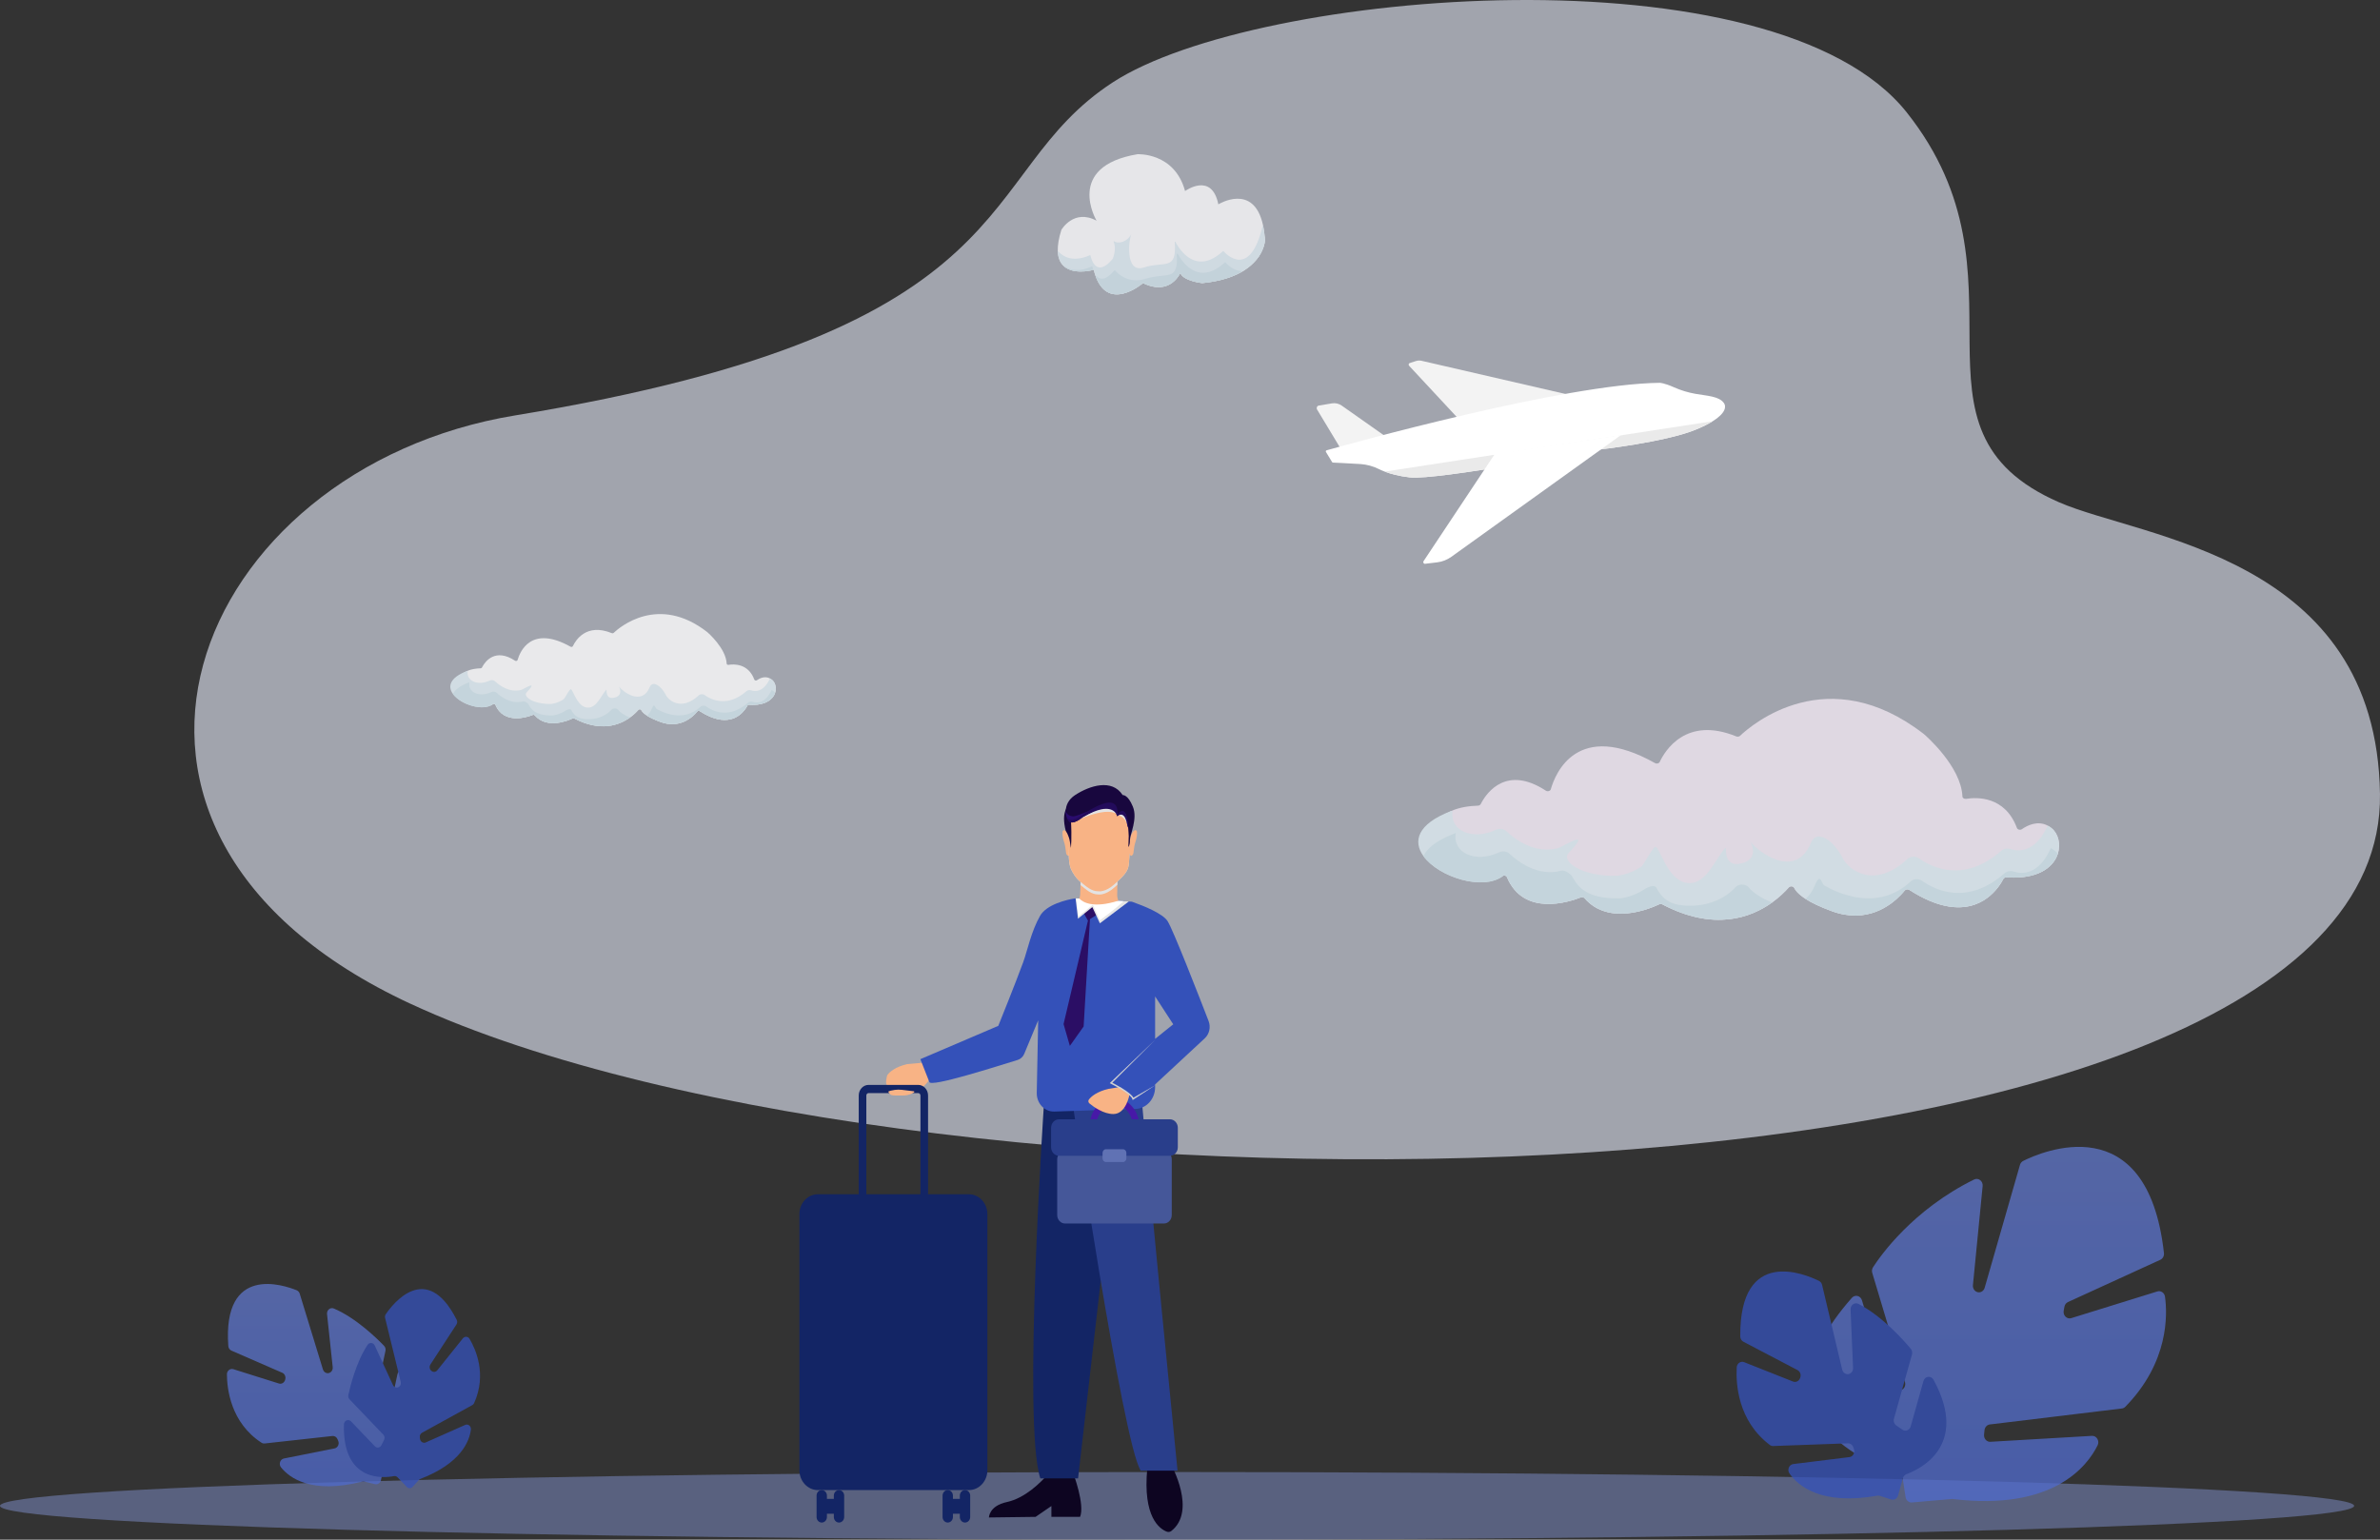 <svg width="136" height="88" viewBox="0 0 136 88" fill="none" xmlns="http://www.w3.org/2000/svg">
<rect x="0" y="0" width="136" height="88" fill="#333333" stroke="none"/>
<path opacity="0.38" d="M67.261 88C104.409 88 134.523 87.135 134.523 86.067C134.523 85 104.409 84.135 67.261 84.135C30.114 84.135 0 85 0 86.067C0 87.135 30.114 88 67.261 88Z" fill="#96ACFB"/>
<g style="mix-blend-mode:multiply" opacity="0.61">
<path d="M23.453 57.369C2.25 47.524 11.078 26.756 29.441 23.742C59.338 18.835 55.406 10.028 63.595 4.702C71.785 -0.624 101.422 -3.078 108.961 6.43C116.5 15.937 108.084 24.527 117.656 28.706C122.401 30.778 135.795 31.753 135.999 45.377C136.373 70.259 53.039 71.106 23.454 57.368L23.453 57.369Z" fill="#E7EBFA"/>
</g>
<path d="M92.912 23.315L81.302 20.637C81.172 20.595 81.033 20.596 80.903 20.638L80.555 20.75C80.493 20.771 80.473 20.854 80.519 20.904L83.735 24.362L92.912 23.315V23.315Z" fill="#F3F3F3"/>
<path d="M80.137 25.623L76.673 23.184C76.508 23.067 76.309 23.021 76.113 23.054L75.356 23.181C75.258 23.198 75.209 23.318 75.262 23.407L77.086 26.432L80.137 25.624V25.623Z" fill="#F3F3F3"/>
<path d="M97.87 24.076C97.623 24.23 97.297 24.395 96.872 24.567C95.122 25.276 91.315 25.703 91.315 25.703C91.315 25.703 82.11 27.463 80.556 27.285C79.933 27.213 79.464 27.084 79.125 26.954C78.995 26.905 78.885 26.856 78.792 26.809C78.46 26.644 78.104 26.548 77.741 26.523C77.057 26.477 76.332 26.451 76.165 26.439C76.146 26.438 76.13 26.427 76.12 26.41L75.769 25.834C75.747 25.797 75.765 25.748 75.804 25.738C76.912 25.426 89.398 21.938 94.844 21.88C94.844 21.88 95.081 21.88 95.66 22.137C96.053 22.312 96.463 22.435 96.881 22.509C97.558 22.628 98.222 22.642 98.508 23.034C98.643 23.217 98.639 23.595 97.869 24.076L97.87 24.076Z" fill="white"/>
<path d="M97.87 24.076C97.623 24.23 97.298 24.395 96.873 24.567C95.122 25.276 91.316 25.703 91.316 25.703C91.316 25.703 82.111 27.464 80.557 27.285C79.934 27.214 79.465 27.084 79.125 26.955L97.87 24.076Z" fill="#EAEAEA"/>
<path d="M85.416 25.948L92.632 24.864L82.935 31.824C82.694 31.996 82.419 32.105 82.131 32.14L81.43 32.224C81.353 32.234 81.302 32.14 81.347 32.072L85.416 25.948H85.416Z" fill="white"/>
<g opacity="0.73">
<path d="M72.285 13.725C72.285 13.725 72.271 14.278 71.781 14.865C71.61 15.069 71.381 15.278 71.074 15.469C70.545 15.798 69.787 16.073 68.697 16.181C68.697 16.181 67.609 16.064 67.446 15.596C67.446 15.596 66.88 16.94 65.314 16.181C65.314 16.181 63.254 17.962 62.548 15.603C62.531 15.545 62.514 15.484 62.498 15.42C62.498 15.42 62.49 15.423 62.474 15.427C62.301 15.472 61.24 15.719 60.724 15.143C60.563 14.965 60.456 14.705 60.444 14.335C60.435 14.023 60.494 13.63 60.649 13.14C60.649 13.14 61.356 11.912 62.661 12.614C62.661 12.614 60.812 9.515 64.999 8.814C64.999 8.814 67.119 8.697 67.718 10.919C67.718 10.919 69.24 9.808 69.62 11.679C69.62 11.679 71.625 10.434 72.167 12.843C72.211 13.041 72.246 13.264 72.269 13.516C72.275 13.583 72.28 13.654 72.285 13.726L72.285 13.725Z" fill="white"/>
<path d="M72.284 13.724C72.284 13.724 72.284 13.725 72.284 13.726C72.283 13.749 72.26 14.291 71.78 14.865C71.609 15.07 71.38 15.279 71.073 15.47C70.545 15.798 69.786 16.073 68.698 16.181C68.696 16.181 68.695 16.181 68.694 16.181C68.642 16.175 67.664 16.06 67.461 15.636C67.454 15.621 67.434 15.622 67.426 15.636C67.317 15.853 66.719 16.857 65.325 16.187C65.318 16.183 65.31 16.184 65.304 16.189C65.156 16.313 63.225 17.872 62.547 15.604C62.53 15.546 62.513 15.485 62.497 15.421C62.497 15.421 62.489 15.423 62.472 15.428C62.3 15.473 61.238 15.72 60.722 15.144C60.57 14.975 60.465 14.733 60.445 14.393C60.444 14.373 60.467 14.362 60.48 14.377C60.826 14.743 61.388 14.977 62.284 14.584C62.295 14.579 62.308 14.585 62.311 14.599C62.351 14.784 62.641 15.926 63.587 14.79C63.588 14.789 63.589 14.787 63.59 14.784C63.608 14.739 63.812 14.206 63.634 13.816C63.625 13.796 63.647 13.776 63.664 13.789C63.877 13.943 64.373 13.873 64.651 13.377C64.516 13.619 64.248 15.651 65.37 15.287C66.55 14.904 67.253 15.513 67.128 13.835C67.126 13.812 67.155 13.802 67.165 13.822C67.38 14.235 68.331 15.785 69.885 14.353C69.893 14.345 69.905 14.346 69.912 14.354C70.058 14.52 71.421 15.965 72.146 12.931C72.151 12.909 72.181 12.909 72.185 12.932C72.221 13.107 72.249 13.302 72.269 13.516C72.275 13.584 72.28 13.654 72.284 13.725V13.724Z" fill="#E0EEF4"/>
<path d="M62.417 15.216C62.417 15.216 62.434 15.309 62.474 15.427C62.302 15.472 61.24 15.719 60.725 15.144C61.079 15.435 61.616 15.575 62.417 15.216Z" fill="#CFE4EB"/>
<path d="M70.942 15.547C70.422 15.84 69.701 16.081 68.701 16.18C68.698 16.18 68.696 16.18 68.694 16.18C68.635 16.173 67.694 16.06 67.472 15.654C67.46 15.631 67.431 15.63 67.418 15.653C67.287 15.901 66.687 16.836 65.332 16.189C65.322 16.184 65.309 16.185 65.3 16.193C65.123 16.339 63.35 17.744 62.623 15.825C62.611 15.79 62.651 15.763 62.675 15.789C62.864 15.992 63.178 16.044 63.676 15.458C63.688 15.443 63.709 15.443 63.722 15.458C63.844 15.603 64.466 16.259 65.48 15.929C66.648 15.55 67.348 16.142 67.242 14.529C67.239 14.493 67.283 14.478 67.3 14.509C67.554 14.977 68.49 16.373 69.987 15.002C69.999 14.99 70.018 14.991 70.029 15.004C70.117 15.101 70.488 15.483 70.926 15.484C70.959 15.484 70.971 15.531 70.942 15.547H70.942Z" fill="#CFE4EB"/>
<path d="M72.285 13.725C72.285 13.725 72.271 14.278 71.781 14.865C71.96 14.563 72.127 14.128 72.269 13.515C72.276 13.583 72.281 13.653 72.285 13.725Z" fill="#E0EEF4"/>
</g>
<g opacity="0.76">
<path d="M117.589 48.8C117.361 49.501 116.605 50.155 115.086 50.159C114.949 50.16 114.805 50.155 114.656 50.145C114.578 50.139 114.506 50.175 114.476 50.234C114.449 50.286 114.41 50.357 114.359 50.44C113.95 51.105 112.729 52.539 110.242 51.475C109.887 51.324 109.508 51.121 109.101 50.859C109.019 50.806 108.899 50.821 108.842 50.893C108.788 50.96 108.714 51.048 108.619 51.147C108.034 51.76 106.676 52.808 104.686 52.081C103.988 51.826 103.505 51.588 103.173 51.375C102.907 51.204 102.737 51.049 102.631 50.915C102.586 50.858 102.551 50.803 102.527 50.753C102.474 50.646 102.299 50.629 102.217 50.722C102.214 50.724 102.213 50.726 102.211 50.728C102.004 50.962 101.689 51.275 101.27 51.577C100.048 52.455 97.938 53.236 94.995 51.69C94.938 51.66 94.866 51.658 94.808 51.686C94.311 51.923 91.939 52.935 90.548 51.34C90.498 51.281 90.403 51.261 90.324 51.292C89.695 51.541 87.073 52.417 86.115 50.14C86.11 50.129 86.104 50.118 86.096 50.107C86.058 50.06 85.988 50.033 85.917 50.043C85.223 50.14 81.833 50.172 81.443 48.744C81.326 48.319 81.477 47.764 82.044 47.042C82.066 47.013 82.089 46.985 82.112 46.957C82.336 46.684 82.616 46.49 82.922 46.354C83.41 46.136 83.965 46.063 84.457 46.047C84.526 46.044 84.587 46.009 84.613 45.956C84.628 45.927 84.647 45.891 84.67 45.85C84.987 45.277 86.105 43.731 88.333 45.19C88.435 45.256 88.588 45.213 88.617 45.11C88.876 44.204 90.118 41.114 94.573 43.615C94.668 43.669 94.799 43.636 94.841 43.548C95.135 42.922 96.333 40.914 99.216 42.09C99.288 42.12 99.377 42.106 99.43 42.056C100.097 41.425 104.443 37.698 109.937 41.956C109.939 41.958 109.942 41.96 109.944 41.962C110.037 42.043 112.065 43.803 112.139 45.523C112.143 45.612 112.244 45.675 112.352 45.658C112.934 45.563 114.567 45.479 115.253 47.323C115.29 47.421 115.441 47.458 115.538 47.391C115.838 47.181 116.425 46.88 117.01 47.186C117.085 47.225 117.16 47.274 117.234 47.334C117.614 47.643 117.773 48.238 117.589 48.803L117.589 48.8Z" fill="#F2E8F3"/>
<path d="M117.589 48.8C117.361 49.501 116.605 50.155 115.086 50.159C114.949 50.16 114.806 50.155 114.656 50.145C114.578 50.139 114.506 50.175 114.476 50.234C114.449 50.286 114.41 50.357 114.359 50.44C113.95 51.105 112.73 52.539 110.242 51.475C109.888 51.324 109.508 51.121 109.101 50.859C109.02 50.806 108.899 50.821 108.842 50.893C108.788 50.96 108.714 51.048 108.619 51.147C108.034 51.76 106.676 52.808 104.686 52.081C103.988 51.826 103.505 51.588 103.173 51.375C102.907 51.204 102.738 51.049 102.631 50.915C102.586 50.858 102.552 50.803 102.527 50.753C102.474 50.646 102.299 50.629 102.217 50.722C102.215 50.724 102.214 50.726 102.212 50.728C102.004 50.962 101.689 51.275 101.27 51.577C100.048 52.455 97.938 53.236 94.995 51.69C94.938 51.66 94.866 51.658 94.808 51.686C94.311 51.923 91.939 52.935 90.548 51.34C90.498 51.281 90.403 51.261 90.325 51.292C89.696 51.541 87.074 52.417 86.115 50.14C86.11 50.129 86.104 50.118 86.096 50.107C86.054 50.051 85.969 50.001 85.917 50.043C84.786 50.955 82.206 50.136 81.337 48.928C80.747 48.108 80.945 47.11 82.922 46.354C82.922 46.354 82.922 46.354 82.923 46.354C82.96 46.34 83.002 46.364 82.998 46.397C82.861 47.471 84.14 48.056 85.479 47.427C85.676 47.334 85.926 47.366 86.075 47.505C86.563 47.963 87.695 48.824 89.024 48.478C89.29 48.409 91.073 47.241 89.63 48.762C89.209 49.207 90.326 50.104 92.406 50.057C92.408 50.057 92.41 50.057 92.412 50.057C92.462 50.052 93.137 49.969 93.766 49.549C93.977 49.408 94.496 48.236 94.651 48.42C94.977 48.802 95.426 50.513 96.591 50.472C97.543 50.438 98.025 49.078 98.593 48.456C98.687 48.353 98.412 49.634 99.544 49.34C100.63 49.057 99.949 48.002 100.042 48.125C100.461 48.678 102.601 50.317 103.485 48.162C103.802 47.389 104.753 47.978 105.297 49.045C105.655 49.748 107.123 50.842 108.991 49.095C109.163 48.935 109.459 48.915 109.655 49.056C110.395 49.584 112.228 50.495 114.366 48.621C114.497 48.506 114.704 48.467 114.883 48.526C115.341 48.676 116.278 48.746 116.986 47.237C116.998 47.21 117.038 47.2 117.067 47.217C117.123 47.25 117.178 47.289 117.233 47.333C117.613 47.642 117.772 48.237 117.588 48.802L117.589 48.8Z" fill="#E0EEF4"/>
<path d="M101.271 51.576C100.049 52.454 97.939 53.235 94.996 51.689C94.939 51.659 94.867 51.657 94.809 51.685C94.312 51.923 91.94 52.935 90.549 51.339C90.499 51.281 90.404 51.26 90.325 51.292C89.697 51.541 87.074 52.416 86.116 50.139C86.111 50.129 86.105 50.117 86.097 50.106C86.059 50.059 85.989 50.032 85.918 50.042C84.787 50.955 82.207 50.135 81.338 48.927C81.367 48.866 81.402 48.804 81.444 48.743C81.718 48.34 82.27 47.948 83.192 47.609C82.983 48.731 84.291 49.358 85.661 48.715C85.859 48.622 86.109 48.654 86.257 48.793C86.745 49.251 87.877 50.112 89.206 49.766C89.473 49.697 89.806 50.038 89.812 50.05C90.106 50.558 90.509 51.393 92.592 51.345C92.592 51.345 93.294 51.273 93.948 50.837C94.159 50.696 94.545 50.534 94.653 50.738C95.06 51.511 95.609 51.801 96.774 51.76C97.725 51.725 98.602 51.33 99.169 50.708C99.264 50.605 99.404 50.554 99.545 50.554C99.702 50.554 99.859 50.618 99.952 50.741C100.126 50.971 100.653 51.359 101.271 51.577L101.271 51.576Z" fill="#CFE4EB"/>
<path d="M117.59 48.8C117.362 49.501 116.605 50.155 115.086 50.159C114.949 50.16 114.806 50.155 114.657 50.145C114.579 50.139 114.507 50.175 114.477 50.233C114.45 50.286 114.411 50.357 114.36 50.44C113.951 51.105 112.73 52.539 110.243 51.475C109.888 51.324 109.509 51.121 109.102 50.859C109.02 50.806 108.9 50.821 108.842 50.893C108.789 50.96 108.715 51.048 108.62 51.147C108.035 51.76 106.677 52.808 104.687 52.081C103.989 51.826 103.506 51.588 103.174 51.375C103.381 51.197 103.564 50.944 103.707 50.599C104.03 49.817 104.083 50.512 104.243 50.605C105.005 51.047 107.306 52.129 109.174 50.383C109.345 50.223 109.641 50.203 109.837 50.343C110.577 50.871 112.41 51.782 114.548 49.909C114.68 49.794 114.886 49.755 115.065 49.814C115.529 49.966 116.482 50.036 117.192 48.473C117.266 48.512 117.341 48.561 117.415 48.621C117.48 48.673 117.537 48.734 117.588 48.802L117.59 48.8Z" fill="#CFE4EB"/>
</g>
<g opacity="0.76">
<path d="M44.292 39.598C44.176 39.953 43.792 40.286 43.021 40.288C42.951 40.288 42.878 40.285 42.802 40.28C42.763 40.277 42.726 40.295 42.711 40.325C42.697 40.352 42.678 40.388 42.651 40.43C42.443 40.768 41.824 41.496 40.56 40.955C40.38 40.878 40.187 40.776 39.981 40.643C39.939 40.616 39.878 40.623 39.849 40.66C39.822 40.694 39.784 40.738 39.736 40.788C39.439 41.1 38.749 41.633 37.738 41.263C37.384 41.133 37.138 41.012 36.97 40.904C36.834 40.817 36.748 40.738 36.695 40.67C36.672 40.641 36.654 40.614 36.642 40.588C36.615 40.534 36.526 40.524 36.484 40.572C36.483 40.573 36.483 40.573 36.481 40.574C36.376 40.693 36.216 40.853 36.003 41.005C35.382 41.452 34.31 41.848 32.816 41.063C32.787 41.047 32.751 41.047 32.721 41.061C32.468 41.181 31.264 41.695 30.557 40.885C30.532 40.855 30.484 40.845 30.444 40.861C30.124 40.987 28.793 41.432 28.306 40.275C28.304 40.27 28.3 40.264 28.296 40.259C28.277 40.235 28.241 40.221 28.205 40.227C27.853 40.275 26.131 40.292 25.933 39.567C25.873 39.351 25.95 39.069 26.238 38.703C26.249 38.688 26.261 38.674 26.273 38.659C26.386 38.521 26.528 38.422 26.684 38.353C26.932 38.242 27.213 38.206 27.463 38.197C27.499 38.196 27.53 38.178 27.543 38.151C27.55 38.136 27.559 38.118 27.571 38.097C27.732 37.807 28.3 37.021 29.432 37.762C29.484 37.796 29.561 37.774 29.576 37.721C29.708 37.261 30.339 35.693 32.601 36.962C32.65 36.989 32.716 36.973 32.737 36.928C32.886 36.61 33.495 35.59 34.96 36.188C34.996 36.203 35.041 36.196 35.068 36.17C35.407 35.85 37.615 33.956 40.405 36.12C40.406 36.121 40.407 36.121 40.409 36.122C40.456 36.163 41.486 37.057 41.524 37.931C41.526 37.976 41.577 38.008 41.632 37.999C41.928 37.951 42.757 37.908 43.105 38.844C43.124 38.895 43.201 38.913 43.25 38.879C43.403 38.772 43.7 38.619 43.998 38.775C44.036 38.794 44.074 38.819 44.112 38.85C44.305 39.007 44.386 39.309 44.291 39.596L44.292 39.598Z" fill="white"/>
<path d="M44.293 39.598C44.177 39.953 43.793 40.286 43.021 40.288C42.952 40.288 42.879 40.285 42.803 40.28C42.764 40.277 42.727 40.295 42.711 40.325C42.698 40.352 42.678 40.388 42.652 40.43C42.444 40.768 41.824 41.496 40.561 40.956C40.381 40.879 40.188 40.776 39.981 40.643C39.94 40.616 39.879 40.623 39.849 40.66C39.822 40.694 39.785 40.738 39.736 40.788C39.44 41.1 38.749 41.633 37.739 41.263C37.384 41.133 37.139 41.012 36.97 40.904C36.835 40.817 36.749 40.738 36.695 40.67C36.672 40.641 36.655 40.614 36.642 40.588C36.615 40.534 36.526 40.525 36.485 40.572C36.484 40.573 36.483 40.574 36.482 40.575C36.377 40.693 36.217 40.853 36.004 41.006C35.383 41.452 34.311 41.848 32.816 41.063C32.788 41.047 32.751 41.047 32.721 41.061C32.469 41.181 31.264 41.695 30.558 40.885C30.532 40.855 30.484 40.845 30.444 40.861C30.125 40.987 28.793 41.432 28.306 40.276C28.304 40.27 28.301 40.265 28.297 40.259C28.275 40.23 28.232 40.205 28.206 40.227C27.631 40.69 26.321 40.274 25.88 39.66C25.58 39.244 25.681 38.737 26.685 38.353C26.704 38.346 26.725 38.358 26.723 38.375C26.653 38.92 27.303 39.217 27.983 38.897C28.084 38.85 28.21 38.867 28.286 38.938C28.534 39.17 29.109 39.607 29.783 39.432C29.919 39.397 30.824 38.803 30.092 39.576C29.878 39.802 30.445 40.257 31.502 40.234C31.503 40.234 31.504 40.234 31.505 40.234C31.53 40.231 31.872 40.189 32.192 39.975C32.3 39.904 32.563 39.309 32.642 39.402C32.808 39.596 33.036 40.466 33.627 40.444C34.111 40.427 34.355 39.736 34.644 39.421C34.692 39.368 34.552 40.019 35.127 39.869C35.678 39.726 35.333 39.19 35.38 39.252C35.592 39.533 36.679 40.366 37.128 39.271C37.289 38.879 37.772 39.178 38.048 39.72C38.23 40.077 38.976 40.632 39.925 39.745C40.012 39.664 40.163 39.654 40.262 39.725C40.638 39.993 41.569 40.456 42.655 39.504C42.722 39.446 42.827 39.426 42.918 39.456C43.151 39.532 43.627 39.568 43.986 38.802C43.992 38.788 44.012 38.783 44.027 38.792C44.055 38.808 44.084 38.828 44.112 38.851C44.305 39.007 44.386 39.31 44.292 39.597L44.293 39.598Z" fill="#E0EEF4"/>
<path d="M36.005 41.007C35.384 41.453 34.312 41.85 32.818 41.064C32.789 41.049 32.752 41.048 32.723 41.063C32.47 41.183 31.266 41.697 30.559 40.887C30.534 40.857 30.485 40.847 30.446 40.863C30.126 40.989 28.794 41.434 28.308 40.277C28.306 40.272 28.302 40.266 28.298 40.261C28.279 40.236 28.243 40.223 28.207 40.228C27.632 40.692 26.322 40.276 25.881 39.662C25.896 39.631 25.914 39.599 25.935 39.569C26.074 39.364 26.354 39.165 26.823 38.992C26.716 39.562 27.381 39.881 28.077 39.554C28.177 39.507 28.304 39.523 28.379 39.594C28.627 39.826 29.202 40.263 29.877 40.088C30.012 40.053 30.181 40.226 30.185 40.232C30.334 40.49 30.539 40.914 31.596 40.89C31.596 40.89 31.953 40.854 32.285 40.632C32.393 40.56 32.589 40.478 32.643 40.582C32.85 40.974 33.129 41.121 33.721 41.1C34.204 41.083 34.649 40.882 34.937 40.566C34.985 40.514 35.056 40.488 35.128 40.488C35.208 40.488 35.288 40.52 35.335 40.583C35.423 40.7 35.691 40.897 36.005 41.008L36.005 41.007Z" fill="#CFE4EB"/>
<path d="M44.293 39.598C44.178 39.953 43.793 40.286 43.022 40.288C42.952 40.288 42.879 40.285 42.803 40.28C42.764 40.277 42.727 40.295 42.712 40.325C42.698 40.352 42.679 40.388 42.653 40.43C42.444 40.768 41.825 41.496 40.561 40.955C40.381 40.878 40.188 40.776 39.982 40.643C39.94 40.616 39.879 40.623 39.85 40.66C39.823 40.694 39.785 40.738 39.737 40.788C39.44 41.1 38.75 41.633 37.739 41.263C37.385 41.133 37.139 41.012 36.971 40.904C37.076 40.813 37.169 40.685 37.241 40.51C37.405 40.113 37.432 40.466 37.514 40.513C37.901 40.737 39.069 41.287 40.018 40.4C40.105 40.318 40.255 40.308 40.355 40.379C40.73 40.648 41.661 41.11 42.748 40.159C42.815 40.101 42.919 40.08 43.01 40.111C43.246 40.188 43.73 40.223 44.091 39.43C44.128 39.45 44.167 39.474 44.204 39.505C44.237 39.532 44.266 39.562 44.292 39.597L44.293 39.598Z" fill="#CFE4EB"/>
</g>
<g opacity="0.76">
<path d="M21.77 84.594L21.967 83.666C21.987 83.569 22.05 83.489 22.135 83.45C22.768 83.166 25.337 81.762 23.228 78.443C23.086 78.22 22.765 78.284 22.71 78.547L22.198 80.955C22.156 81.155 21.947 81.256 21.78 81.157L21.444 80.958C21.331 80.891 21.274 80.753 21.302 80.619L22.026 77.211C22.049 77.106 22.019 76.996 21.947 76.922C21.575 76.534 20.36 75.332 19.078 74.789C18.876 74.703 18.662 74.88 18.688 75.112L19.012 78.141C19.033 78.337 18.88 78.504 18.698 78.484C18.585 78.472 18.49 78.389 18.454 78.273L17.126 73.939C17.099 73.851 17.036 73.781 16.955 73.747C16.23 73.45 12.711 72.24 13.046 76.931C13.054 77.049 13.124 77.151 13.225 77.195L16.133 78.462C16.266 78.521 16.339 78.676 16.303 78.826L16.296 78.856C16.255 79.025 16.093 79.124 15.938 79.075L13.334 78.256C13.15 78.198 12.965 78.347 12.967 78.553C12.972 79.389 13.187 81.316 14.945 82.46C14.997 82.495 15.06 82.508 15.121 82.502L18.994 82.075C19.118 82.061 19.235 82.134 19.286 82.256L19.327 82.355C19.403 82.538 19.299 82.748 19.117 82.785L16.224 83.361C16.007 83.405 15.914 83.685 16.057 83.865C16.534 84.465 17.788 85.417 20.699 84.681C20.742 84.67 20.786 84.67 20.829 84.681L21.427 84.827C21.581 84.865 21.735 84.761 21.771 84.595L21.77 84.594Z" fill="url(#paint0_linear_4_1199)"/>
<path d="M23.243 84.985L22.717 84.436C22.662 84.379 22.585 84.353 22.51 84.368C21.951 84.477 19.577 84.746 19.652 81.417C19.657 81.194 19.907 81.082 20.056 81.238L21.421 82.664C21.535 82.782 21.722 82.751 21.796 82.601L21.947 82.3C21.997 82.2 21.979 82.075 21.903 81.996L19.972 79.978C19.912 79.916 19.887 79.825 19.905 79.738C20.001 79.289 20.342 77.864 21.005 76.866C21.11 76.709 21.332 76.728 21.412 76.901L22.456 79.163C22.524 79.31 22.7 79.352 22.818 79.249C22.891 79.186 22.924 79.082 22.899 78.985L22.006 75.329C21.988 75.254 22.002 75.175 22.045 75.113C22.424 74.555 24.363 72.009 26.096 75.433C26.14 75.518 26.134 75.623 26.082 75.703L24.592 77.992C24.524 78.097 24.538 78.24 24.626 78.327L24.644 78.344C24.743 78.442 24.897 78.432 24.985 78.323L26.451 76.493C26.555 76.364 26.745 76.377 26.831 76.521C27.177 77.104 27.835 78.548 27.093 80.195C27.071 80.244 27.033 80.284 26.988 80.309L24.117 81.889C24.025 81.939 23.974 82.047 23.99 82.157L24.003 82.246C24.027 82.409 24.187 82.505 24.329 82.442L26.581 81.442C26.75 81.366 26.933 81.516 26.908 81.711C26.828 82.359 26.356 83.628 24.024 84.528C23.989 84.541 23.958 84.562 23.933 84.59L23.579 84.981C23.488 85.082 23.337 85.085 23.243 84.986V84.985Z" fill="url(#paint1_linear_4_1199)"/>
</g>
<g opacity="0.76">
<path d="M108.889 85.563L108.726 84.486C108.704 84.344 108.609 84.229 108.481 84.19C107.113 83.773 99.693 81.121 105.82 74.179C106 73.975 106.318 74.052 106.398 74.32L107.897 79.32C107.956 79.515 108.149 79.622 108.33 79.559L108.633 79.454C108.814 79.391 108.913 79.183 108.855 78.988L106.986 72.754C106.953 72.645 106.969 72.526 107.03 72.431C107.453 71.773 109.305 69.139 112.807 67.415C113.05 67.296 113.321 67.505 113.294 67.79L112.739 73.455C112.72 73.651 112.848 73.829 113.03 73.859C113.198 73.887 113.36 73.778 113.41 73.602L115.427 66.579C115.456 66.479 115.522 66.398 115.61 66.353C116.61 65.852 122.712 63.158 123.654 71.616C123.673 71.78 123.589 71.938 123.448 72.003L118.17 74.419C118.065 74.467 117.989 74.567 117.967 74.688L117.926 74.912C117.875 75.184 118.111 75.416 118.359 75.339L123.278 73.812C123.478 73.75 123.683 73.891 123.714 74.113C123.855 75.128 123.942 77.858 121.448 80.403C121.394 80.458 121.324 80.493 121.25 80.502L113.704 81.415C113.543 81.435 113.418 81.572 113.4 81.743L113.375 81.997C113.353 82.223 113.524 82.418 113.736 82.406L119.54 82.067C119.807 82.051 119.988 82.355 119.863 82.609C119.274 83.798 117.322 86.364 111.596 85.677C111.575 85.674 111.553 85.674 111.532 85.676L109.255 85.872C109.077 85.887 108.917 85.752 108.888 85.562L108.889 85.563Z" fill="url(#paint2_linear_4_1199)"/>
<path d="M108.46 85.479L108.741 84.479C108.77 84.374 108.844 84.291 108.94 84.256C109.652 83.996 112.564 82.667 110.486 78.861C110.347 78.606 109.991 78.65 109.912 78.934L109.183 81.529C109.122 81.744 108.887 81.838 108.71 81.716L108.356 81.471C108.238 81.389 108.184 81.233 108.225 81.088L109.256 77.416C109.287 77.303 109.262 77.18 109.189 77.092C108.809 76.638 107.562 75.223 106.198 74.525C105.983 74.415 105.736 74.591 105.747 74.847L105.89 78.189C105.899 78.406 105.721 78.575 105.523 78.539C105.4 78.517 105.301 78.419 105.27 78.289L104.119 73.436C104.096 73.337 104.032 73.255 103.946 73.212C103.172 72.828 99.405 71.219 99.443 76.382C99.444 76.511 99.512 76.629 99.62 76.686L102.716 78.308C102.858 78.383 102.927 78.559 102.876 78.72L102.866 78.752C102.81 78.933 102.626 79.028 102.458 78.962L99.665 77.855C99.468 77.777 99.255 77.924 99.242 78.15C99.189 79.066 99.29 81.193 101.134 82.588C101.19 82.629 101.257 82.65 101.325 82.648L105.596 82.494C105.732 82.489 105.855 82.578 105.903 82.716L105.941 82.828C106.011 83.034 105.883 83.256 105.681 83.281L102.473 83.678C102.232 83.708 102.11 84.007 102.255 84.216C102.735 84.912 104.041 86.056 107.28 85.486C107.327 85.478 107.376 85.481 107.422 85.496L108.066 85.705C108.233 85.759 108.409 85.658 108.459 85.479H108.46Z" fill="url(#paint3_linear_4_1199)"/>
</g>
<path d="M53.047 60.709L53.315 61.344C53.315 61.344 52.846 62.383 52.108 62.383C51.546 62.383 50.907 62.198 50.671 62.005C50.593 61.941 50.66 61.5 50.719 61.425C50.847 61.26 51.153 60.983 51.835 60.82L53.047 60.709Z" fill="#F8B385"/>
<path d="M52.468 71.026H49.634C49.324 71.026 49.07 70.754 49.07 70.419V62.614C49.07 62.279 49.323 62.007 49.634 62.007H52.468C52.779 62.007 53.032 62.279 53.032 62.614V70.419C53.032 70.754 52.78 71.026 52.468 71.026ZM49.634 62.475C49.563 62.475 49.505 62.538 49.505 62.614V70.42C49.505 70.496 49.563 70.558 49.634 70.558H52.468C52.539 70.558 52.597 70.496 52.597 70.42V62.614C52.597 62.538 52.539 62.475 52.468 62.475H49.634Z" fill="#132565"/>
<path d="M47.944 85.669H46.957V86.518H47.944V85.669Z" fill="#132565"/>
<path d="M46.957 85.165C46.793 85.165 46.661 85.308 46.661 85.484V86.704C46.661 86.88 46.794 87.022 46.957 87.022C47.121 87.022 47.253 86.879 47.253 86.704V85.484C47.253 85.308 47.12 85.165 46.957 85.165Z" fill="#132565"/>
<path d="M47.943 85.165C47.78 85.165 47.648 85.308 47.648 85.484V86.704C47.648 86.88 47.78 87.022 47.943 87.022C48.107 87.022 48.239 86.879 48.239 86.704V85.484C48.239 85.308 48.107 85.165 47.943 85.165Z" fill="#132565"/>
<path d="M55.143 85.669H54.156V86.518H55.143V85.669Z" fill="#132565"/>
<path d="M54.157 85.165C53.994 85.165 53.861 85.308 53.861 85.484V86.704C53.861 86.88 53.994 87.022 54.157 87.022C54.321 87.022 54.453 86.879 54.453 86.704V85.484C54.453 85.308 54.321 85.165 54.157 85.165Z" fill="#132565"/>
<path d="M55.144 85.165C54.98 85.165 54.848 85.308 54.848 85.484V86.704C54.848 86.88 54.98 87.022 55.144 87.022C55.307 87.022 55.44 86.879 55.44 86.704V85.484C55.44 85.308 55.307 85.165 55.144 85.165Z" fill="#132565"/>
<path d="M55.365 68.258H46.736C46.153 68.258 45.68 68.767 45.68 69.395V84.029C45.68 84.657 46.153 85.166 46.736 85.166H55.365C55.949 85.166 56.422 84.657 56.422 84.029V69.395C56.422 68.767 55.949 68.258 55.365 68.258Z" fill="#132565"/>
<path d="M52.221 62.372C52.249 62.376 52.257 62.416 52.233 62.432C52.135 62.5 51.922 62.614 51.602 62.614C51.254 62.614 51.074 62.628 50.928 62.585C50.88 62.571 50.731 62.4 50.767 62.383C50.83 62.354 50.889 62.328 51.13 62.293C51.264 62.274 51.4 62.273 51.535 62.289L52.221 62.373V62.372Z" fill="#F8B385"/>
<path d="M61.327 84.201C61.327 84.201 62.007 86.001 61.718 86.697H60.08V86.077L59.177 86.697L56.511 86.731C56.511 86.731 56.511 86.07 57.535 85.85C58.56 85.629 59.461 84.755 59.933 84.2H61.327V84.201Z" fill="#0D0521"/>
<path d="M65.562 83.911L66.929 83.727C66.929 83.727 68.395 86.358 66.931 87.506C66.857 87.564 66.759 87.575 66.673 87.542C66.281 87.393 65.285 86.734 65.561 83.911H65.562Z" fill="#0D0521"/>
<path d="M59.653 63.123C59.653 63.123 58.423 81.413 59.448 84.499H61.604L64.122 62.537L59.652 63.123L59.653 63.123Z" fill="#132565"/>
<path d="M61.19 62.382C61.19 62.382 64.161 82.515 65.186 84.057H67.288C67.288 84.057 65.186 62.901 65.186 62.02L61.19 62.382Z" fill="#293E8B"/>
<path d="M66.724 52.654C66.453 52.218 65.381 51.784 64.683 51.537L64.502 51.526L64.4 51.52L64.198 51.508L64.138 51.504L63.56 51.47L61.718 51.361L61.569 51.352L61.499 51.348L61.471 51.346L61.462 51.345L61.453 51.344C61.45 51.344 61.447 51.344 61.444 51.346C60.953 51.42 59.803 51.695 59.433 52.344C58.923 53.239 58.709 54.335 58.467 54.999C58.046 56.156 57.045 58.633 57.045 58.633L52.592 60.537L53.102 61.835C53.132 62.184 57.047 60.916 58.149 60.583C58.318 60.532 58.457 60.402 58.529 60.23L59.325 58.316L59.243 62.486C59.243 63.074 59.696 63.548 60.245 63.531L64.889 63.381C65.512 63.359 66.006 62.81 66.006 62.142V61.981L68.844 59.345C69.108 59.101 69.196 58.702 69.062 58.356C68.501 56.904 67.052 53.185 66.724 52.654ZM66.007 56.952L67.042 58.544L66.007 59.376V56.952Z" fill="#3451B9"/>
<path d="M62.417 51.753L61.919 52.169L62.159 52.606L62.675 52.288L62.417 51.753Z" fill="#2B0E65"/>
<path d="M61.135 59.779L61.922 58.668L62.315 51.999L60.775 58.532L61.135 59.779Z" fill="#2B0E65"/>
<g style="mix-blend-mode:multiply">
<path d="M64.502 51.526L62.85 52.772L62.745 52.547L62.419 51.846L61.731 52.401L61.6 52.507L61.461 51.344L61.471 51.345L61.499 51.347L61.569 51.351L61.718 51.36L63.56 51.469L64.138 51.504L64.198 51.508L64.399 51.519L64.502 51.526Z" fill="#E5E5E5"/>
</g>
<path d="M64.197 51.508C64.167 51.541 64.128 51.58 64.083 51.622C63.696 51.982 62.856 52.596 62.856 52.596L62.446 51.715L61.626 52.376L61.513 51.469L61.498 51.348L61.568 51.352L61.717 51.361C62.028 51.45 62.653 51.569 63.559 51.47L64.137 51.505L64.197 51.508V51.508Z" fill="white"/>
<path d="M65.106 64.391H64.727C64.727 63.698 64.259 63.135 63.683 63.135C63.108 63.135 62.64 63.698 62.64 64.391H62.261C62.261 63.492 62.899 62.762 63.683 62.762C64.468 62.762 65.106 63.492 65.106 64.391Z" fill="#4719A7"/>
<path d="M66.506 65.779H60.863C60.614 65.779 60.412 65.996 60.412 66.263V69.446C60.412 69.714 60.614 69.931 60.863 69.931H66.506C66.755 69.931 66.957 69.714 66.957 69.446V66.263C66.957 65.996 66.755 65.779 66.506 65.779Z" fill="#455799"/>
<path d="M66.853 63.974H60.514C60.265 63.974 60.063 64.192 60.063 64.459V65.573C60.063 65.841 60.265 66.058 60.514 66.058H66.853C67.102 66.058 67.304 65.841 67.304 65.573V64.459C67.304 64.192 67.102 63.974 66.853 63.974Z" fill="#293E8B"/>
<path d="M64.171 65.685H63.197C63.09 65.685 63.004 65.778 63.004 65.892V66.209C63.004 66.323 63.09 66.416 63.197 66.416H64.171C64.277 66.416 64.364 66.323 64.364 66.209V65.892C64.364 65.778 64.277 65.685 64.171 65.685Z" fill="#6072B4"/>
<path d="M63.989 62.131L64.543 62.551C64.543 62.551 64.358 63.673 63.621 63.673C63.059 63.673 62.496 63.266 62.26 63.072C62.182 63.008 62.169 62.913 62.227 62.839C62.356 62.674 62.662 62.396 63.344 62.233L63.99 62.131H63.989Z" fill="#F8B385"/>
<path d="M63.907 51.48C63.878 51.424 63.839 51.256 63.84 51.189L63.841 51.075L63.849 50.569L63.851 50.407V50.385L63.859 49.85L61.778 49.824L61.758 50.305L61.753 50.411L61.746 50.587L61.727 51.043L61.722 51.161C61.719 51.229 61.7 51.292 61.668 51.346C61.867 51.571 62.462 51.936 63.906 51.48L63.907 51.48Z" fill="#F8B385"/>
<path d="M61.06 47.758C61.06 47.758 60.935 47.423 60.793 47.451C60.751 47.459 60.72 47.499 60.716 47.545C60.709 47.634 60.706 47.84 60.797 48.102C60.919 48.455 60.886 48.771 60.956 48.849C61.026 48.926 61.069 48.976 61.167 48.771C61.266 48.566 61.06 47.758 61.06 47.758Z" fill="#F8B385"/>
<g style="mix-blend-mode:multiply">
<path d="M62.365 47.188C62.365 47.188 63.135 47.423 64.009 46.842C64.009 46.842 64.092 46.909 64.311 47.043C64.529 47.177 64.258 46.272 64.258 46.272H63.604L62.365 47.188Z" fill="#E3E3E3"/>
</g>
<g style="mix-blend-mode:multiply">
<path d="M64.605 47.166C64.597 47.509 64.556 49.074 64.49 49.479C64.44 49.784 64.26 50.005 63.851 50.385V50.407L63.848 50.569C63.797 50.617 63.743 50.666 63.685 50.719C63.156 51.198 62.763 51.123 62.763 51.123C62.364 51.129 62.073 50.846 61.754 50.594C61.752 50.592 61.749 50.59 61.746 50.587L61.753 50.412C61.476 50.192 61.298 49.887 61.193 49.656C61.123 49.503 61.084 49.192 61.075 48.976L61.106 47.567C61.247 46.316 61.914 46.174 63.302 46.124C64.425 46.083 64.585 46.865 64.605 47.166H64.605Z" fill="#E3E3E3"/>
</g>
<path d="M64.608 47.099C64.608 47.099 64.607 47.123 64.606 47.166C64.598 47.509 64.557 49.074 64.491 49.479C64.441 49.783 64.261 50.004 63.852 50.385C63.8 50.433 63.745 50.484 63.685 50.537C63.157 51.016 62.764 50.941 62.764 50.941C62.365 50.947 62.074 50.665 61.755 50.412C61.755 50.412 61.755 50.412 61.754 50.412C61.477 50.192 61.299 49.887 61.193 49.656C61.124 49.503 61.085 49.192 61.076 48.976C61.075 48.934 61.074 48.896 61.075 48.863L61.107 47.385C61.248 46.134 61.915 45.992 63.303 45.942C64.692 45.892 64.607 47.099 64.607 47.099H64.608Z" fill="#F8B385"/>
<path d="M64.626 47.758C64.626 47.758 64.751 47.423 64.894 47.451C64.936 47.459 64.966 47.499 64.97 47.545C64.978 47.634 64.98 47.84 64.889 48.102C64.768 48.455 64.8 48.771 64.73 48.849C64.66 48.926 64.618 48.976 64.519 48.771C64.42 48.566 64.626 47.758 64.626 47.758Z" fill="#F8B385"/>
<path d="M61.075 46.045C61.075 46.045 60.606 46.324 60.899 47.49C60.899 47.49 61.078 47.728 61.135 48.096L61.192 48.465C61.192 48.465 61.262 47.955 61.192 46.803C61.176 46.548 61.075 46.046 61.075 46.046V46.045Z" fill="#18073E"/>
<path d="M64.568 48.011C64.57 48.334 64.48 48.41 64.48 48.41C64.48 48.41 64.475 48.46 64.499 47.784C64.5 47.76 64.474 47.326 64.467 47.31C64.382 47.103 64.326 46.296 63.837 46.649C63.837 46.649 63.733 46.102 62.942 46.256C62.676 46.308 62.331 46.44 61.886 46.7C61.886 46.7 61.433 47.066 61.176 46.999C61.102 46.98 61.024 46.888 60.97 46.754C60.922 46.637 60.892 46.489 60.9 46.328C60.913 46.031 61.051 45.693 61.434 45.443C62.261 44.903 63.539 44.49 64.153 45.443C64.153 45.443 64.444 45.393 64.734 46.099C65.024 46.805 64.567 47.688 64.568 48.011V48.011Z" fill="#18073E"/>
<path d="M62.942 46.255C62.676 46.307 62.331 46.439 61.886 46.699C61.886 46.699 61.433 47.066 61.176 46.998C61.102 46.979 61.024 46.887 60.97 46.754C60.922 46.637 60.892 46.488 60.9 46.327C60.918 46.499 61.079 46.644 61.32 46.658C61.431 46.664 61.773 46.538 62.112 46.398C62.518 46.232 62.92 46.046 62.92 46.046L62.943 46.256L62.942 46.255Z" fill="#2A0C6E"/>
<g style="mix-blend-mode:multiply">
<path d="M63.834 46.553C63.834 46.553 63.468 46.048 61.572 46.865L63.088 46.046L63.665 46.21C63.665 46.21 63.843 46.432 63.834 46.553L63.834 46.553Z" fill="#E3E3E3"/>
</g>
<path d="M63.839 46.649C63.839 46.649 63.734 46.102 62.943 46.256C62.677 46.308 62.332 46.44 61.887 46.7C61.887 46.7 61.434 47.066 61.177 46.999C61.103 46.98 61.025 46.888 60.971 46.754C61.243 47.019 61.585 46.731 62.113 46.399C62.362 46.243 62.651 46.076 62.994 45.953C64.066 45.567 63.839 46.649 63.839 46.649Z" fill="#230B5B"/>
<g style="mix-blend-mode:multiply">
<path d="M63.886 46.608C63.886 46.608 64.256 46.613 64.453 47.178L64.333 46.562L64.068 46.452L63.886 46.608H63.886Z" fill="#E3E3E3"/>
</g>
<path d="M64.486 47.37C64.481 47.346 64.474 47.326 64.468 47.31C64.382 47.103 64.326 46.295 63.838 46.649C63.838 46.649 63.889 46.371 64.124 46.351C64.359 46.331 64.481 46.886 64.486 47.37L64.486 47.37Z" fill="#230B5B"/>
<path d="M64.721 62.875L64.707 62.818C64.645 62.568 63.793 62.096 63.469 61.936L63.414 61.909L66.034 59.408L63.559 61.884C63.659 61.936 63.881 62.053 64.107 62.191C64.479 62.419 64.696 62.6 64.766 62.742L66.028 62.018L64.721 62.875H64.721Z" fill="#D2D2D2"/>
<defs>
<linearGradient id="paint0_linear_4_1199" x1="18.506" y1="73.387" x2="18.506" y2="84.949" gradientUnits="userSpaceOnUse">
<stop stop-color="#5F76C9"/>
<stop offset="1" stop-color="#4F6ACC"/>
</linearGradient>
<linearGradient id="paint1_linear_4_1199" x1="23.541" y1="73.679" x2="23.541" y2="85.058" gradientUnits="userSpaceOnUse">
<stop stop-color="#3451B9"/>
<stop offset="1" stop-color="#3451B9"/>
</linearGradient>
<linearGradient id="paint2_linear_4_1199" x1="113.601" y1="65.55" x2="113.601" y2="85.873" gradientUnits="userSpaceOnUse">
<stop stop-color="#5F76C9"/>
<stop offset="1" stop-color="#4F6ACC"/>
</linearGradient>
<linearGradient id="paint3_linear_4_1199" x1="105.227" y1="72.672" x2="105.227" y2="85.719" gradientUnits="userSpaceOnUse">
<stop stop-color="#3451B9"/>
<stop offset="1" stop-color="#3451B9"/>
</linearGradient>
</defs>
</svg>
